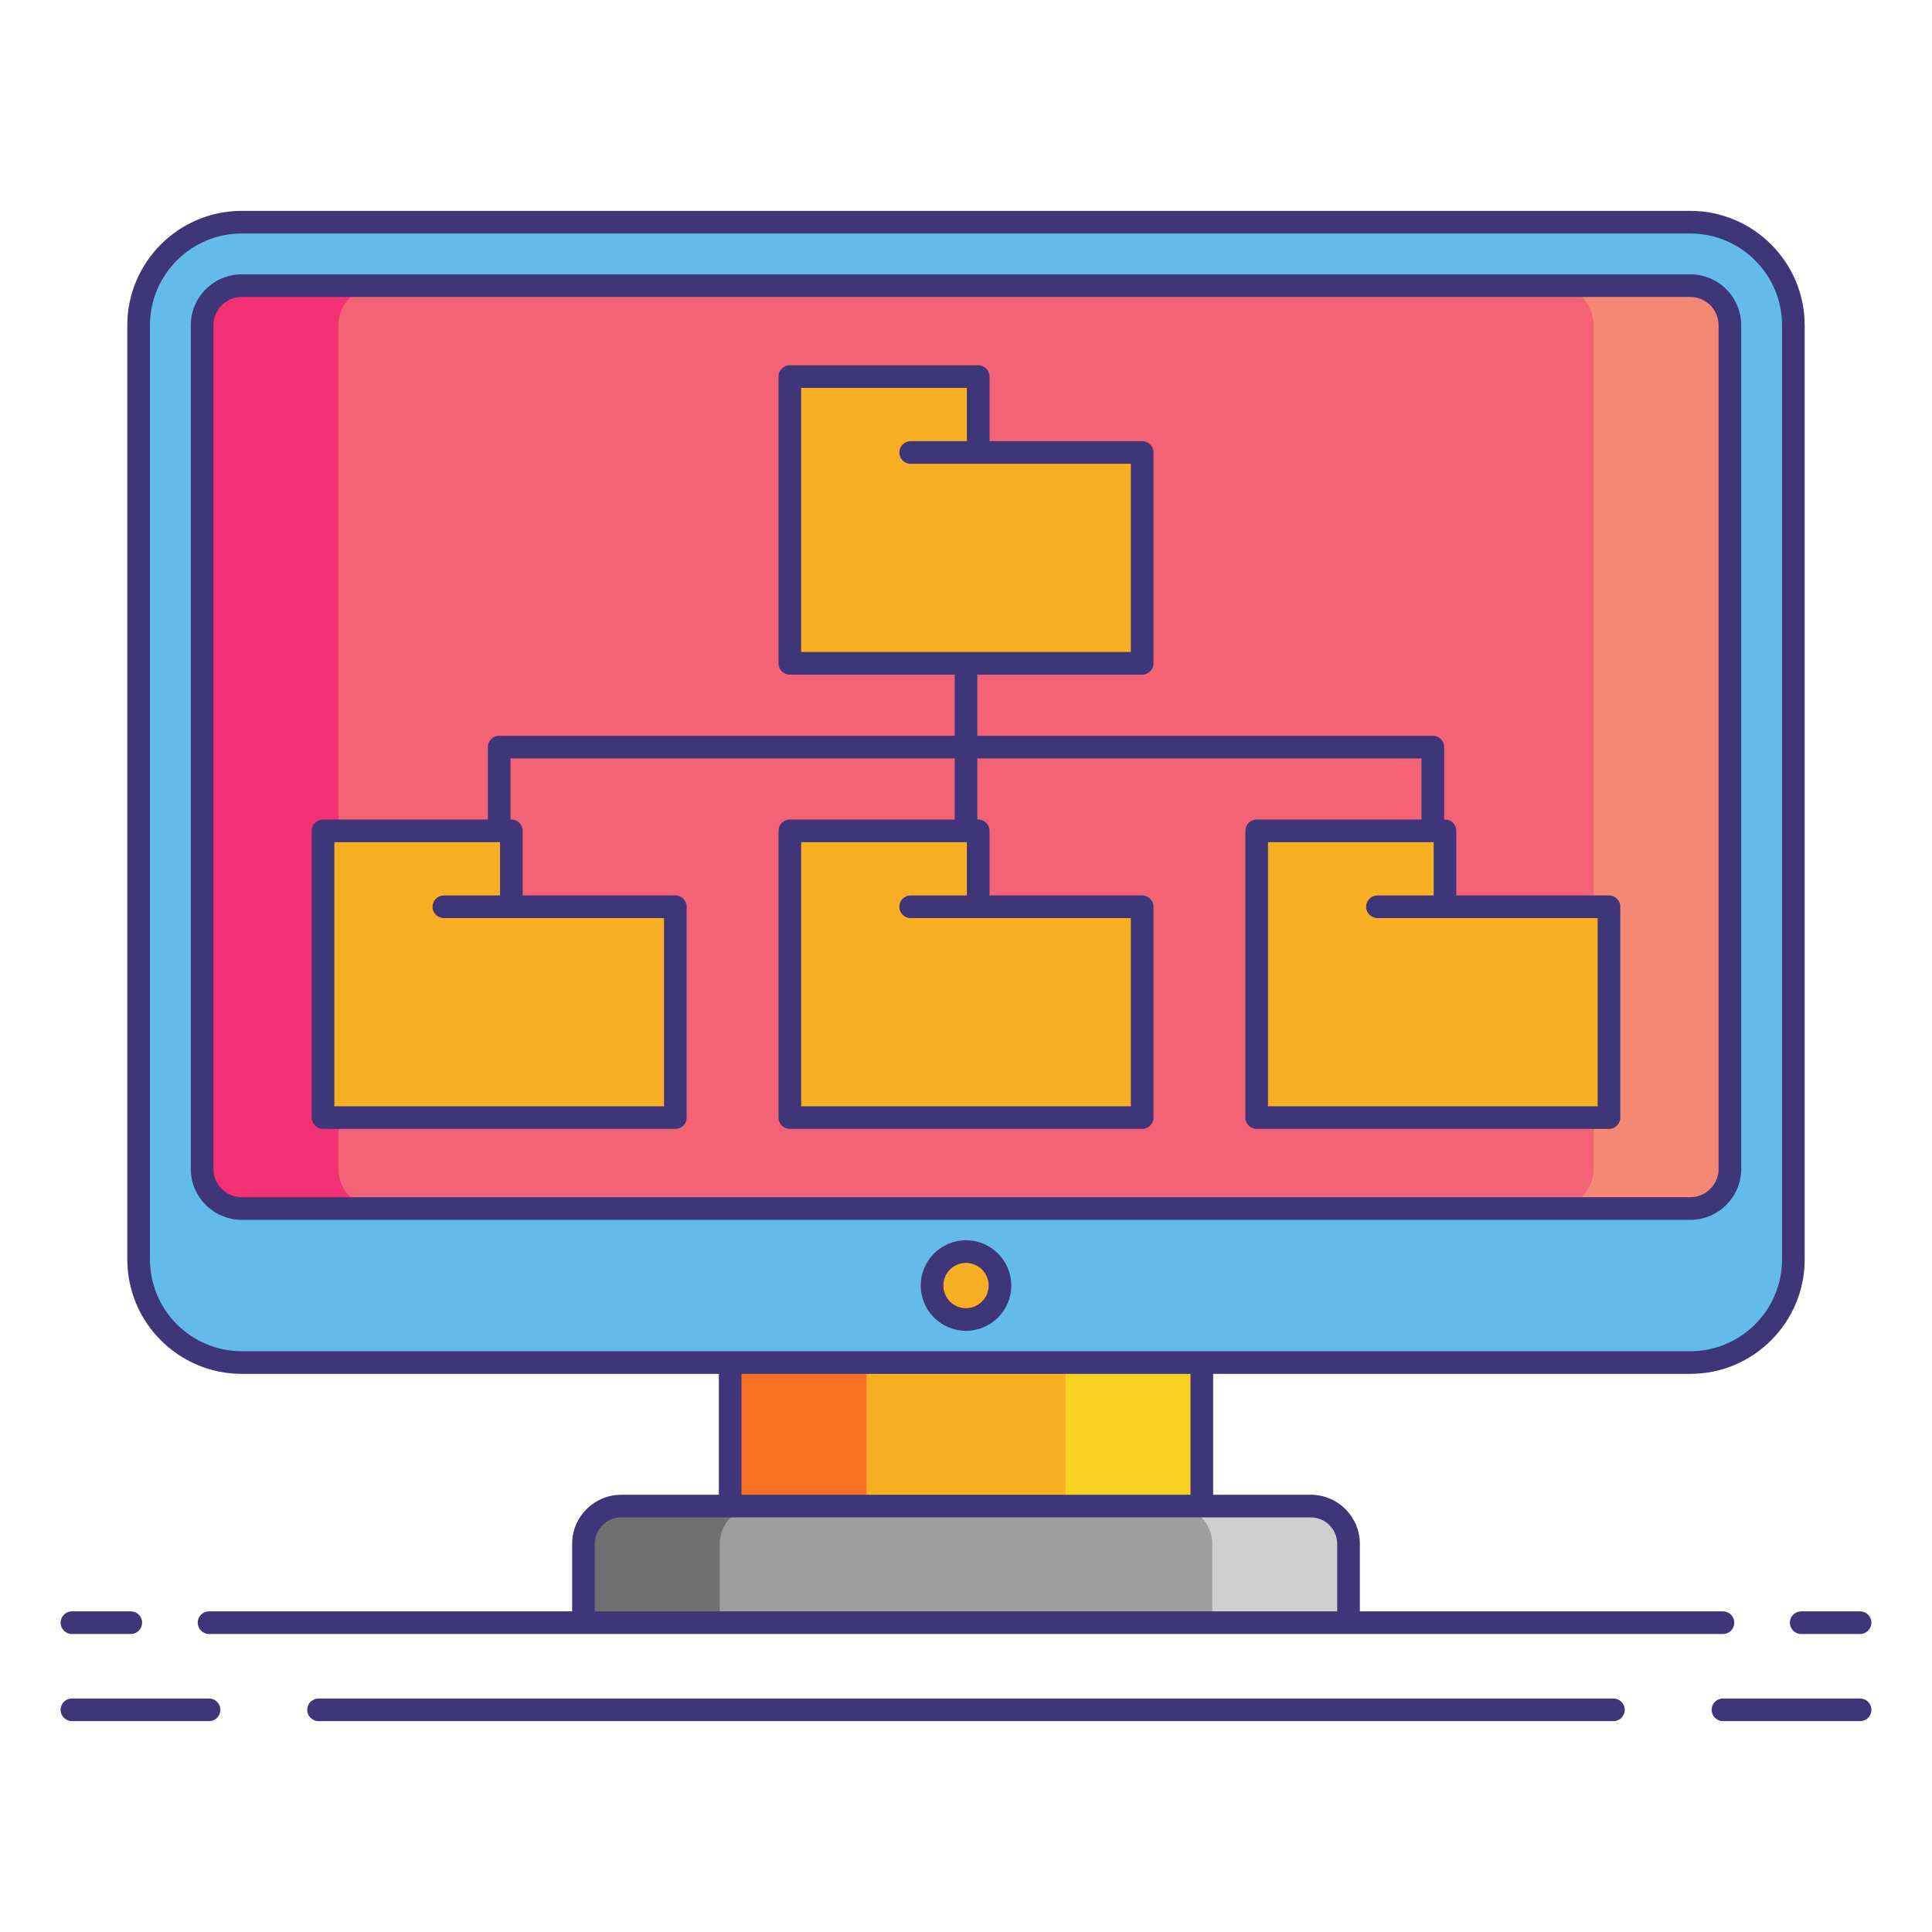 <svg xmlns="http://www.w3.org/2000/svg" id="Layer_1" height="512" viewBox="0 0 256 256" width="512"><g><g><path d="m32.035 180.546c-7.535 0-13.665-6.13-13.665-13.665v-123.776c0-7.535 6.13-13.665 13.665-13.665h191.931c7.535 0 13.665 6.13 13.665 13.665v123.776c0 7.535-6.13 13.665-13.665 13.665z" fill="#63bce7"></path><path d="m229.221 154.881c0 2.891-2.365 5.256-5.256 5.256h-191.93c-2.891 0-5.256-2.365-5.256-5.256v-111.776c0-2.891 2.365-5.256 5.256-5.256h191.931c2.891 0 5.256 2.365 5.256 5.256v111.776z" fill="#f46275"></path><g><path d="m44.838 154.881v-111.776c0-2.891 2.365-5.256 5.256-5.256h-18.059c-2.891 0-5.256 2.365-5.256 5.256v111.777c0 2.891 2.365 5.256 5.256 5.256h18.059c-2.891-.001-5.256-2.366-5.256-5.257z" fill="#f43075"></path></g><g><path d="m211.162 154.881v-111.776c0-2.891-2.365-5.256-5.256-5.256h18.059c2.891 0 5.256 2.365 5.256 5.256v111.777c0 2.891-2.365 5.256-5.256 5.256h-18.059c2.891-.001 5.256-2.366 5.256-5.257z" fill="#f48875"></path></g><path d="m96.752 180.546h62.496v19.017h-62.496z" fill="#f8af23"></path><g><path d="m96.752 180.546h18.059v19.017h-18.059z" fill="#f87023"></path></g><g><path d="m141.19 180.546h18.059v19.017h-18.059z" fill="#f8d323"></path></g><circle cx="128" cy="170.342" fill="#f8af23" r="4.5"></circle><path d="m178.687 215.014h-101.375v-10.45c0-2.761 2.239-5 5-5h91.375c2.761 0 5 2.239 5 5z" fill="#9e9e9e"></path><g><path d="m100.371 199.564h-18.059c-2.761 0-5 2.239-5 5v10.45h18.059v-10.45c0-2.762 2.239-5 5-5z" fill="#707070"></path></g><g><path d="m155.629 199.564h18.059c2.761 0 5 2.239 5 5v10.45h-18.059v-10.45c0-2.762-2.239-5-5-5z" fill="#cecece"></path></g></g><g><path d="m104.658 49.9h24.956v10.057h21.728v27.936h-46.684z" fill="#f8af23"></path><g fill="#f8af23"><path d="m42.802 110.093h24.956v10.057h21.728v27.936h-46.684z"></path><path d="m104.658 110.093h24.956v10.057h21.728v27.936h-46.684z"></path><path d="m166.514 110.093h24.956v10.057h21.728v27.936h-46.684z"></path></g><g fill="#3f3679"><path d="m32.035 182.046h63.217v16.018h-12.94c-3.584 0-6.5 2.916-6.5 6.5v8.95h-48.112c-.829 0-1.5.671-1.5 1.5s.671 1.5 1.5 1.5h49.612 101.375 49.613c.829 0 1.5-.671 1.5-1.5s-.671-1.5-1.5-1.5h-48.112v-8.95c0-3.584-2.916-6.5-6.5-6.5h-12.939v-16.018h63.217c8.362 0 15.165-6.803 15.165-15.165v-123.776c0-8.362-6.803-15.165-15.165-15.165h-191.931c-8.362 0-15.165 6.803-15.165 15.165v123.776c0 8.362 6.803 15.165 15.165 15.165zm145.152 22.518v8.95h-98.375v-8.95c0-1.93 1.57-3.5 3.5-3.5h14.439 62.496 14.439c1.931 0 3.501 1.57 3.501 3.5zm-19.439-6.5h-59.496v-16.018h59.496zm-137.878-154.959c0-6.708 5.457-12.165 12.165-12.165h191.931c6.708 0 12.165 5.457 12.165 12.165v123.776c0 6.708-5.457 12.165-12.165 12.165h-64.717-62.497-64.717c-6.708 0-12.165-5.457-12.165-12.165z"></path><path d="m32.035 161.637h191.931c3.725 0 6.756-3.031 6.756-6.756v-111.776c0-3.725-3.031-6.756-6.756-6.756h-191.931c-3.725 0-6.756 3.031-6.756 6.756v111.776c0 3.725 3.031 6.756 6.756 6.756zm-3.756-118.532c0-2.071 1.685-3.756 3.756-3.756h191.931c2.071 0 3.756 1.685 3.756 3.756v111.776c0 2.071-1.685 3.756-3.756 3.756h-191.931c-2.071 0-3.756-1.685-3.756-3.756z"></path><path d="m128 164.342c-3.309 0-6 2.691-6 6s2.691 6 6 6 6-2.691 6-6-2.691-6-6-6zm0 9c-1.654 0-3-1.346-3-3s1.346-3 3-3 3 1.346 3 3-1.346 3-3 3z"></path><path d="m27.7 225.06h-18.172c-.829 0-1.5.671-1.5 1.5s.671 1.5 1.5 1.5h18.172c.829 0 1.5-.671 1.5-1.5s-.671-1.5-1.5-1.5z"></path><path d="m246.472 225.06h-18.172c-.829 0-1.5.671-1.5 1.5s.671 1.5 1.5 1.5h18.172c.829 0 1.5-.671 1.5-1.5s-.671-1.5-1.5-1.5z"></path><path d="m213.789 225.06h-171.578c-.829 0-1.5.671-1.5 1.5s.671 1.5 1.5 1.5h171.577c.829 0 1.5-.671 1.5-1.5s-.671-1.5-1.499-1.5z"></path><path d="m9.528 216.514h7.803c.829 0 1.5-.671 1.5-1.5s-.671-1.5-1.5-1.5h-7.803c-.829 0-1.5.671-1.5 1.5s.671 1.5 1.5 1.5z"></path><path d="m237.169 215.014c0 .829.671 1.5 1.5 1.5h7.803c.829 0 1.5-.671 1.5-1.5s-.671-1.5-1.5-1.5h-7.803c-.829 0-1.5.672-1.5 1.5z"></path><path d="m42.802 149.586h46.684c.829 0 1.5-.671 1.5-1.5v-27.936c0-.829-.671-1.5-1.5-1.5h-20.228v-8.557c0-.829-.671-1.5-1.5-1.5h-.114v-8.1h58.856v8.1h-21.842c-.829 0-1.5.671-1.5 1.5v37.993c0 .829.671 1.5 1.5 1.5h46.685c.829 0 1.5-.671 1.5-1.5v-27.936c0-.829-.671-1.5-1.5-1.5h-20.228v-8.557c0-.829-.671-1.5-1.5-1.5h-.115v-8.1h58.856v8.1h-21.842c-.829 0-1.5.671-1.5 1.5v37.993c0 .829.671 1.5 1.5 1.5h46.684c.829 0 1.5-.671 1.5-1.5v-27.936c0-.829-.671-1.5-1.5-1.5h-20.228v-8.557c0-.829-.671-1.5-1.5-1.5h-.114v-9.6c0-.829-.671-1.5-1.5-1.5h-60.356v-8.1h21.842c.829 0 1.5-.671 1.5-1.5v-27.936c0-.829-.671-1.5-1.5-1.5h-20.228v-8.557c0-.829-.671-1.5-1.5-1.5h-24.957c-.829 0-1.5.671-1.5 1.5v37.993c0 .829.671 1.5 1.5 1.5h21.843v8.1h-60.356c-.829 0-1.5.671-1.5 1.5v9.6h-21.842c-.829 0-1.5.671-1.5 1.5v37.993c0 .829.671 1.5 1.5 1.5zm107.04-27.936v24.937h-43.685v-34.993h21.957v7.057h-7.448c-.829 0-1.5.671-1.5 1.5s.671 1.5 1.5 1.5h8.948 20.228zm61.856 0v24.937h-43.684v-34.993h21.956v7.057h-7.447c-.829 0-1.5.671-1.5 1.5s.671 1.5 1.5 1.5h8.947 20.228zm-105.54-70.25h21.957v7.057h-7.448c-.829 0-1.5.671-1.5 1.5s.671 1.5 1.5 1.5h8.948 20.228v24.936h-43.685zm-61.856 60.193h21.956v7.057h-7.447c-.829 0-1.5.671-1.5 1.5s.671 1.5 1.5 1.5h8.947 20.228v24.937h-43.684z"></path></g></g></g></svg>